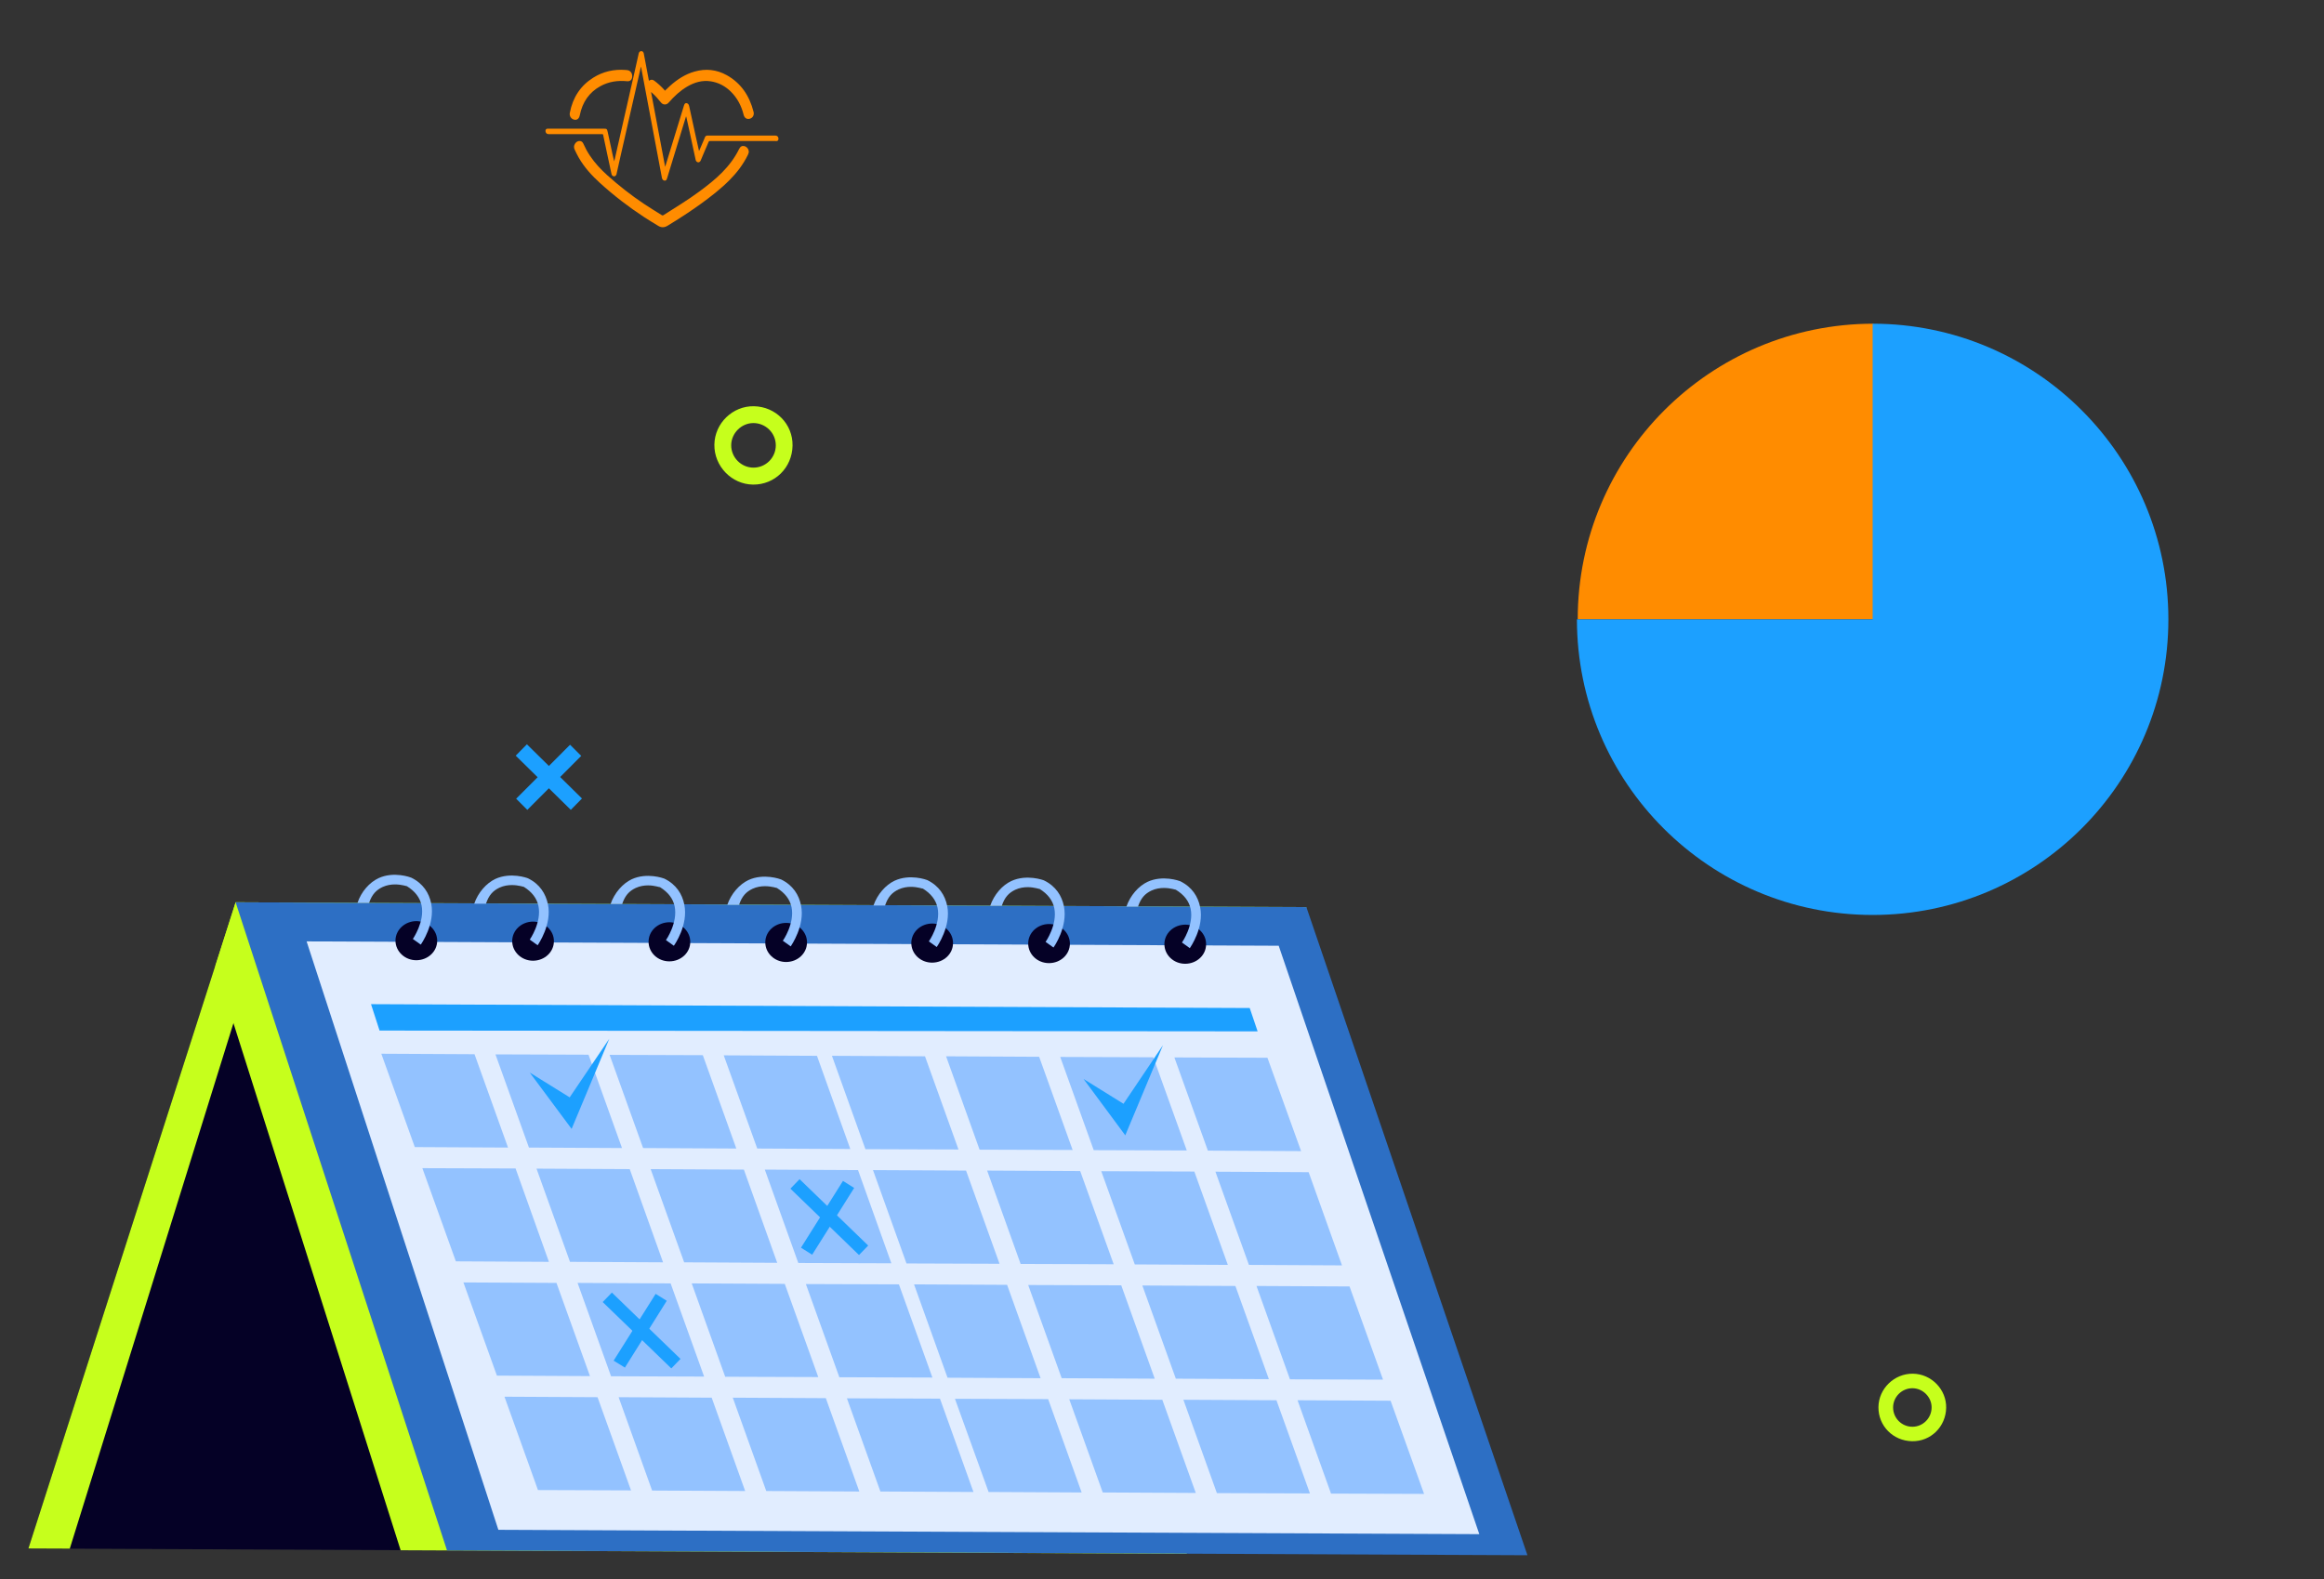 <svg width="409" height="278" viewBox="0 0 409 278" fill="none" xmlns="http://www.w3.org/2000/svg">
<rect x="0" y="0" width="409" height="278" fill="#333333" stroke="none"/>
<path d="M329.708 56.982C300.977 56.982 277.664 80.27 277.664 109.023H329.708V56.982Z" fill="#FF8C00"/>
<path d="M329.568 56.982V109.023H277.523C277.523 137.752 300.813 161.063 329.568 161.063C358.299 161.063 381.612 137.775 381.612 109.023C381.612 80.27 358.299 56.982 329.568 56.982Z" fill="#1CA0FF"/>
<g clip-path="url(#clip0_76_502)">
<path d="M117.01 15.972C117.34 15.66 117.632 15.373 117.935 15.101C119.22 13.952 120.629 13.048 122.252 12.593C124.203 12.046 126.101 12.234 127.895 13.23C130.363 14.601 131.897 16.811 132.622 19.702C132.76 20.251 132.482 20.746 131.972 20.895C131.449 21.048 131.016 20.783 130.875 20.214C130.477 18.605 129.738 17.219 128.594 16.104C127.595 15.131 126.432 14.527 125.1 14.319C123.611 14.087 122.237 14.48 120.936 15.243C119.704 15.965 118.656 16.943 117.698 18.042C117.433 18.346 117.113 18.467 116.747 18.35C116.595 18.302 116.437 18.189 116.334 18.057C115.845 17.435 115.331 16.844 114.745 16.329C114.711 16.299 114.676 16.27 114.641 16.242C114.629 16.233 114.613 16.232 114.585 16.223C115.407 20.594 116.227 24.955 117.055 29.361C117.091 29.262 117.115 29.203 117.134 29.141C118.211 25.627 119.288 22.111 120.365 18.596C120.464 18.273 120.585 18.146 120.787 18.155C121.04 18.167 121.221 18.366 121.285 18.674C121.399 19.225 121.525 19.773 121.645 20.324C121.908 21.532 122.168 22.74 122.433 23.948C122.614 24.775 122.802 25.601 122.986 26.428C122.995 26.472 122.993 26.52 123.023 26.578C123.071 26.477 123.122 26.378 123.166 26.276C123.446 25.624 123.725 24.972 124.003 24.32C124.03 24.256 124.043 24.184 124.076 24.125C124.166 23.965 124.285 23.866 124.474 23.866C128.476 23.869 132.478 23.868 136.481 23.869C136.825 23.869 137.062 24.192 136.986 24.55C136.941 24.757 136.798 24.861 136.601 24.833C136.547 24.826 136.492 24.829 136.437 24.829C132.615 24.829 128.794 24.83 124.972 24.825C124.816 24.825 124.742 24.865 124.678 25.037C124.514 25.475 124.31 25.896 124.127 26.326C123.852 26.973 123.578 27.621 123.307 28.27C123.232 28.45 123.048 28.587 122.879 28.575C122.686 28.561 122.483 28.388 122.442 28.198C122.344 27.75 122.247 27.302 122.151 26.854C121.895 25.668 121.642 24.481 121.385 23.296C121.205 22.468 121.019 21.641 120.837 20.814C120.813 20.703 120.794 20.59 120.737 20.48C120.552 21.084 120.366 21.688 120.181 22.292C119.255 25.319 118.329 28.346 117.404 31.373C117.301 31.711 117.199 31.813 116.968 31.798C116.724 31.783 116.544 31.596 116.488 31.297C115.973 28.558 115.458 25.819 114.943 23.08C114.442 20.417 113.94 17.755 113.44 15.092C113.238 14.017 113.04 12.94 112.839 11.865C112.833 11.831 112.819 11.8 112.797 11.731C112.641 12.417 112.494 13.067 112.346 13.717C112.002 15.227 111.658 16.738 111.314 18.248C111.08 19.272 110.842 20.294 110.61 21.318C110.382 22.32 110.161 23.323 109.933 24.324C109.701 25.349 109.462 26.371 109.23 27.395C109.002 28.396 108.779 29.399 108.555 30.401C108.533 30.497 108.521 30.597 108.494 30.691C108.432 30.903 108.233 31.056 108.047 31.044C107.85 31.03 107.671 30.868 107.624 30.654C107.371 29.485 107.118 28.316 106.868 27.147C106.718 26.449 106.573 25.75 106.425 25.051C106.332 24.614 106.233 24.178 106.147 23.739C106.128 23.64 106.093 23.607 106.008 23.613C105.965 23.616 105.921 23.613 105.877 23.613C102.783 23.613 99.69 23.613 96.597 23.613C96.252 23.613 96.067 23.465 96.01 23.148C95.955 22.834 96.126 22.627 96.419 22.651C96.468 22.655 96.517 22.653 96.566 22.653C99.78 22.653 102.994 22.653 106.208 22.653C106.219 22.653 106.23 22.653 106.241 22.653C106.785 22.652 106.829 22.686 106.956 23.26C107.144 24.116 107.331 24.972 107.514 25.829C107.696 26.686 107.872 27.545 108.089 28.409C108.127 28.259 108.169 28.11 108.204 27.959C108.479 26.754 108.753 25.549 109.027 24.344C109.255 23.337 109.481 22.329 109.71 21.322C109.941 20.304 110.175 19.286 110.407 18.267C110.635 17.26 110.861 16.253 111.09 15.245C111.321 14.227 111.556 13.209 111.786 12.191C111.997 11.257 112.203 10.322 112.412 9.387C112.462 9.166 112.644 9.005 112.85 9C113.063 8.995 113.244 9.146 113.294 9.396C113.389 9.866 113.474 10.338 113.563 10.809C113.775 11.939 113.986 13.068 114.201 14.213C114.242 14.19 114.271 14.177 114.298 14.16C114.582 13.978 114.861 13.997 115.13 14.195C115.772 14.668 116.361 15.21 116.906 15.81C116.947 15.856 116.975 15.916 117.01 15.972Z" fill="#FF8C00"/>
<path d="M131.804 26.726C131.744 26.907 131.702 27.098 131.62 27.266C130.794 28.957 129.68 30.402 128.394 31.696C126.83 33.27 125.1 34.607 123.331 35.888C121.437 37.26 119.481 38.519 117.496 39.73C116.946 40.066 116.407 40.099 115.861 39.768C115.021 39.259 114.18 38.75 113.355 38.212C110.616 36.422 108.016 34.415 105.563 32.186C104.128 30.883 102.822 29.447 101.828 27.707C101.575 27.263 101.351 26.798 101.132 26.332C100.967 25.984 100.981 25.624 101.194 25.3C101.403 24.981 101.688 24.795 102.061 24.822C102.351 24.843 102.545 25.024 102.668 25.3C102.995 26.035 103.374 26.736 103.816 27.398C104.685 28.698 105.729 29.816 106.862 30.836C108.892 32.664 111.026 34.337 113.268 35.843C114.328 36.555 115.418 37.214 116.497 37.891C116.555 37.927 116.662 37.937 116.715 37.902C118.867 36.523 121.057 35.213 123.123 33.677C124.502 32.652 125.859 31.599 127.084 30.357C128.277 29.147 129.307 27.797 130.079 26.225C130.3 25.775 130.612 25.619 131.024 25.726C131.473 25.843 131.811 26.331 131.764 26.71C131.777 26.715 131.791 26.72 131.804 26.726Z" fill="#FF8C00"/>
<path d="M111.264 13.424C111.263 14.008 110.91 14.353 110.379 14.299C108.723 14.13 107.123 14.359 105.628 15.188C103.688 16.263 102.501 17.98 102.037 20.289C101.917 20.885 101.56 21.178 101.057 21.068C100.509 20.947 100.173 20.43 100.281 19.864C100.804 17.13 102.187 15.066 104.403 13.676C106.159 12.573 108.067 12.163 110.083 12.314C110.197 12.323 110.312 12.33 110.426 12.348C110.94 12.432 111.266 12.852 111.264 13.424Z" fill="#FF8C00"/>
</g>
<path d="M139.481 78.442C139.417 82.323 136.361 85.341 132.533 85.304C128.766 85.267 125.668 82.067 125.723 78.269C125.776 74.508 128.95 71.432 132.696 71.511C136.543 71.593 139.544 74.66 139.481 78.442ZM132.596 82.319C134.777 82.323 136.54 80.556 136.533 78.374C136.527 76.209 134.733 74.453 132.549 74.474C130.466 74.495 128.71 76.254 128.684 78.344C128.658 80.511 130.434 82.316 132.596 82.319Z" fill="#C6FF1C"/>
<path d="M336.515 253.703C333.163 253.647 330.555 251.007 330.587 247.699C330.619 244.445 333.383 241.769 336.665 241.816C339.914 241.862 342.572 244.604 342.504 247.84C342.432 251.164 339.783 253.757 336.515 253.703ZM333.166 247.754C333.163 249.638 334.689 251.161 336.574 251.156C338.445 251.15 339.962 249.601 339.943 247.713C339.925 245.914 338.406 244.396 336.601 244.374C334.728 244.352 333.168 245.886 333.166 247.754Z" fill="#C6FF1C"/>
<path d="M5 272.583L208.86 273.518L229.912 159.682L41.465 158.832L5 272.583Z" fill="#050126"/>
<path d="M5 272.583L12.282 272.612L47.699 158.86L41.465 158.832L5 272.583Z" fill="#C6FF1C"/>
<path d="M70.507 272.895L208.86 273.518L229.912 159.682L41.465 158.832L37.895 170.051L70.507 272.895Z" fill="#C6FF1C"/>
<path d="M268.814 273.773L78.667 272.923L41.465 158.832L229.912 159.682L268.814 273.773Z" fill="#2D6FC4"/>
<path d="M260.343 270.062L87.706 269.297L53.96 165.717L225.039 166.482L260.343 270.062Z" fill="#E1EDFF"/>
<path d="M221.328 181.554L66.796 181.412L65.294 176.766L219.939 177.446L221.328 181.554Z" fill="#1CA0FF"/>
<path d="M89.406 202.009L73.001 201.924L67.107 185.492L83.513 185.577L89.406 202.009Z" fill="#93C2FF"/>
<path d="M109.466 202.094L93.089 202.009L87.196 185.605L103.573 185.662L109.466 202.094Z" fill="#93C2FF"/>
<path d="M129.583 202.179L113.178 202.094L107.285 185.69L123.69 185.747L129.583 202.179Z" fill="#93C2FF"/>
<path d="M149.643 202.264L133.266 202.179L127.373 185.775L143.778 185.86L149.643 202.264Z" fill="#93C2FF"/>
<path d="M168.683 202.349L152.306 202.293L146.413 185.86L162.79 185.945L168.683 202.349Z" fill="#93C2FF"/>
<path d="M188.772 202.434L172.395 202.378L166.502 185.945L182.879 186.03L188.772 202.434Z" fill="#93C2FF"/>
<path d="M208.861 202.519L192.484 202.463L186.59 186.059L202.967 186.115L208.861 202.519Z" fill="#93C2FF"/>
<path d="M228.978 202.633L212.573 202.548L206.679 186.144L223.056 186.2L228.978 202.633Z" fill="#93C2FF"/>
<path d="M96.603 222.125L80.226 222.04L74.332 205.636L90.738 205.693L96.603 222.125Z" fill="#93C2FF"/>
<path d="M116.691 222.21L100.314 222.125L94.421 205.721L110.826 205.806L116.691 222.21Z" fill="#93C2FF"/>
<path d="M136.78 222.295L120.403 222.21L114.51 205.806L130.915 205.891L136.78 222.295Z" fill="#93C2FF"/>
<path d="M156.869 222.38L140.492 222.323L134.599 205.891L151.004 205.976L156.869 222.38Z" fill="#93C2FF"/>
<path d="M175.908 222.465L159.532 222.408L153.638 205.976L170.015 206.061L175.908 222.465Z" fill="#93C2FF"/>
<path d="M195.997 222.55L179.62 222.493L173.727 206.061L190.104 206.146L195.997 222.55Z" fill="#93C2FF"/>
<path d="M216.086 222.663L199.709 222.578L193.815 206.174L210.192 206.231L216.086 222.663Z" fill="#93C2FF"/>
<path d="M236.175 222.748L219.798 222.663L213.904 206.259L230.309 206.344L236.175 222.748Z" fill="#93C2FF"/>
<path d="M103.828 242.24L87.451 242.155L81.558 225.751L97.934 225.836L103.828 242.24Z" fill="#93C2FF"/>
<path d="M123.917 242.325L107.54 242.269L101.646 225.836L118.023 225.921L123.917 242.325Z" fill="#93C2FF"/>
<path d="M144.005 242.41L127.628 242.354L121.735 225.921L138.112 226.006L144.005 242.41Z" fill="#93C2FF"/>
<path d="M164.094 242.495L147.717 242.439L141.823 226.035L158.2 226.091L164.094 242.495Z" fill="#93C2FF"/>
<path d="M183.134 242.609L166.757 242.524L160.863 226.091L177.24 226.176L183.134 242.609Z" fill="#93C2FF"/>
<path d="M203.222 242.694L186.846 242.609L180.952 226.205L197.329 226.261L203.222 242.694Z" fill="#93C2FF"/>
<path d="M223.311 242.779L206.934 242.694L201.041 226.29L217.417 226.375L223.311 242.779Z" fill="#93C2FF"/>
<path d="M243.4 242.864L227.023 242.807L221.129 226.375L237.506 226.46L243.4 242.864Z" fill="#93C2FF"/>
<path d="M111.053 262.356L94.676 262.299L88.783 245.867L105.16 245.952L111.053 262.356Z" fill="#93C2FF"/>
<path d="M131.141 262.469L114.764 262.384L108.871 245.952L125.248 246.037L131.141 262.469Z" fill="#93C2FF"/>
<path d="M151.23 262.554L134.853 262.469L128.96 246.037L145.337 246.122L151.23 262.554Z" fill="#93C2FF"/>
<path d="M171.319 262.639L154.942 262.554L149.048 246.15L165.425 246.207L171.319 262.639Z" fill="#93C2FF"/>
<path d="M190.359 262.724L173.982 262.639L168.06 246.235L184.465 246.292L190.359 262.724Z" fill="#93C2FF"/>
<path d="M210.447 262.809L194.071 262.724L188.177 246.32L204.554 246.405L210.447 262.809Z" fill="#93C2FF"/>
<path d="M230.536 262.894L214.159 262.837L208.266 246.405L224.642 246.49L230.536 262.894Z" fill="#93C2FF"/>
<path d="M250.624 262.979L234.247 262.922L228.354 246.49L244.731 246.575L250.624 262.979Z" fill="#93C2FF"/>
<path d="M76.939 165.603C76.939 167.502 75.296 169.032 73.256 169.032C71.244 169.032 69.601 167.473 69.601 165.575C69.601 163.677 71.272 162.147 73.284 162.147C75.324 162.175 76.939 163.705 76.939 165.603Z" fill="#050126"/>
<path d="M74.049 166.283L72.661 165.292C72.661 165.263 74.786 162.232 74.191 159.37C73.907 158.011 73.029 156.877 71.612 155.999C71.612 156.027 70.706 155.687 69.516 155.687C68.836 155.687 68.071 155.801 67.334 156.141C66.201 156.679 65.464 157.444 64.954 158.945H62.914C63.566 156.962 65.039 155.319 66.626 154.582C69.317 153.336 72.236 154.441 72.377 154.497C74.474 155.517 75.522 157.217 75.891 159.059C76.599 162.629 74.162 166.142 74.049 166.283Z" fill="#93C2FF"/>
<path d="M97.481 165.688C97.481 167.587 95.838 169.117 93.798 169.117C91.786 169.117 90.143 167.558 90.143 165.66C90.143 163.762 91.786 162.232 93.826 162.232C95.866 162.26 97.509 163.819 97.481 165.688Z" fill="#050126"/>
<path d="M94.62 166.397L93.231 165.405C93.259 165.377 95.356 162.345 94.761 159.484C94.478 158.124 93.6 156.991 92.183 156.112C92.183 156.141 91.276 155.801 90.086 155.801C89.406 155.801 88.641 155.914 87.904 156.254C86.771 156.792 86.034 157.557 85.524 159.087H83.456C84.136 157.104 85.609 155.461 87.168 154.724C89.859 153.478 92.806 154.554 92.919 154.611C95.016 155.631 96.036 157.331 96.433 159.172C97.169 162.714 94.733 166.227 94.62 166.397Z" fill="#93C2FF"/>
<path d="M121.48 165.802C121.48 167.7 119.836 169.23 117.796 169.23C115.756 169.23 114.141 167.672 114.141 165.773C114.141 163.875 115.784 162.345 117.824 162.345C119.836 162.374 121.48 163.904 121.48 165.802Z" fill="#050126"/>
<path d="M118.59 166.482L117.201 165.49C117.23 165.462 119.326 162.43 118.731 159.54C118.448 158.181 117.57 157.047 116.153 156.169C116.153 156.226 115.246 155.857 114.056 155.857C113.376 155.857 112.611 155.971 111.875 156.311C110.741 156.849 110.005 157.614 109.495 159.144H107.455C108.135 157.161 109.608 155.517 111.166 154.781C113.858 153.534 116.776 154.611 116.918 154.667C119.015 155.687 120.063 157.387 120.431 159.229C121.168 162.827 118.703 166.34 118.59 166.482Z" fill="#93C2FF"/>
<path d="M142.022 165.915C142.022 167.813 140.378 169.343 138.338 169.343C136.326 169.343 134.683 167.785 134.683 165.887C134.683 163.989 136.326 162.459 138.366 162.459C140.406 162.459 142.05 164.017 142.022 165.915Z" fill="#050126"/>
<path d="M139.16 166.595L137.771 165.603C137.799 165.575 139.896 162.544 139.301 159.682C139.018 158.322 138.139 157.189 136.723 156.311C136.723 156.339 135.816 155.999 134.626 155.999C133.946 155.999 133.181 156.112 132.444 156.452C131.311 156.991 130.574 157.756 130.064 159.285H127.996C128.676 157.302 130.149 155.659 131.708 154.922C134.399 153.676 137.318 154.752 137.46 154.809C139.556 155.829 140.605 157.529 140.973 159.37C141.71 162.912 139.245 166.453 139.16 166.595Z" fill="#93C2FF"/>
<path d="M167.72 166.028C167.72 167.927 166.077 169.456 164.037 169.456C161.997 169.456 160.382 167.898 160.382 166C160.382 164.102 162.025 162.572 164.065 162.572C166.105 162.572 167.749 164.13 167.72 166.028Z" fill="#050126"/>
<path d="M164.858 166.708L163.47 165.717C163.498 165.688 165.595 162.657 165 159.795C164.717 158.436 163.838 157.302 162.422 156.424C162.422 156.481 161.515 156.112 160.325 156.112C159.645 156.112 158.88 156.226 158.143 156.566C157.01 157.104 156.273 157.869 155.763 159.399H153.723C154.403 157.416 155.876 155.772 157.435 155.036C160.127 153.789 163.045 154.866 163.187 154.922C165.283 155.942 166.332 157.642 166.7 159.484C167.408 163.054 164.943 166.567 164.858 166.708Z" fill="#93C2FF"/>
<path d="M188.291 166.113C188.291 168.012 186.647 169.541 184.607 169.541C182.567 169.541 180.952 167.983 180.952 166.085C180.952 164.187 182.595 162.657 184.635 162.657C186.647 162.657 188.291 164.215 188.291 166.113Z" fill="#050126"/>
<path d="M185.4 166.793L184.012 165.802C184.04 165.773 186.137 162.742 185.542 159.852C185.259 158.492 184.38 157.359 182.964 156.481C182.964 156.537 182.057 156.169 180.867 156.169C180.187 156.169 179.422 156.282 178.685 156.622C177.552 157.161 176.815 157.926 176.305 159.455H174.265C174.945 157.472 176.39 155.829 177.977 155.092C180.669 153.846 183.615 154.922 183.729 154.979C185.825 155.999 186.874 157.699 187.242 159.54C187.95 163.139 185.514 166.652 185.4 166.793Z" fill="#93C2FF"/>
<path d="M212.26 166.227C212.26 168.125 210.617 169.655 208.577 169.655C206.537 169.655 204.922 168.097 204.922 166.198C204.922 164.3 206.565 162.77 208.605 162.77C210.645 162.77 212.289 164.328 212.26 166.227Z" fill="#050126"/>
<path d="M209.399 166.907L208.011 165.915C208.039 165.887 210.136 162.855 209.541 159.994C209.258 158.634 208.379 157.501 206.934 156.622C206.934 156.651 206.028 156.311 204.838 156.311C204.158 156.311 203.393 156.424 202.656 156.764C201.523 157.302 200.786 158.067 200.276 159.597H198.236C198.916 157.614 200.389 155.971 201.948 155.234C204.639 153.987 207.558 155.064 207.699 155.121C209.796 156.141 210.844 157.841 211.213 159.682C211.949 163.252 209.484 166.765 209.399 166.907Z" fill="#93C2FF"/>
<path d="M148.355 207.88L140.966 219.633L142.933 220.87L150.322 209.117L148.355 207.88Z" fill="#1CA0FF"/>
<path d="M140.718 207.572L139.102 209.241L151.176 220.926L152.792 219.257L140.718 207.572Z" fill="#1CA0FF"/>
<path d="M109.976 240.739L107.993 239.521L115.388 227.763L117.343 228.981L109.976 240.739Z" fill="#1CA0FF"/>
<path d="M107.683 227.535L106.067 229.204L118.145 240.884L119.76 239.214L107.683 227.535Z" fill="#1CA0FF"/>
<path d="M190.698 189.94L198.037 199.856L204.667 183.991L197.725 194.303L190.698 189.94Z" fill="#1CA0FF"/>
<path d="M93.231 188.807L100.598 198.723L107.228 182.857L100.258 193.17L93.231 188.807Z" fill="#1CA0FF"/>
<path d="M92.728 131.022L90.761 133.022L100.455 142.56L102.422 140.561L92.728 131.022Z" fill="#1CA0FF"/>
<path d="M100.327 131.1L90.837 140.603L92.802 142.565L102.291 133.062L100.327 131.1Z" fill="#1CA0FF"/>
<defs>
<clipPath id="clip0_76_502">
<rect width="41" height="31" fill="white" transform="translate(96 9)"/>
</clipPath>
</defs>
</svg>
